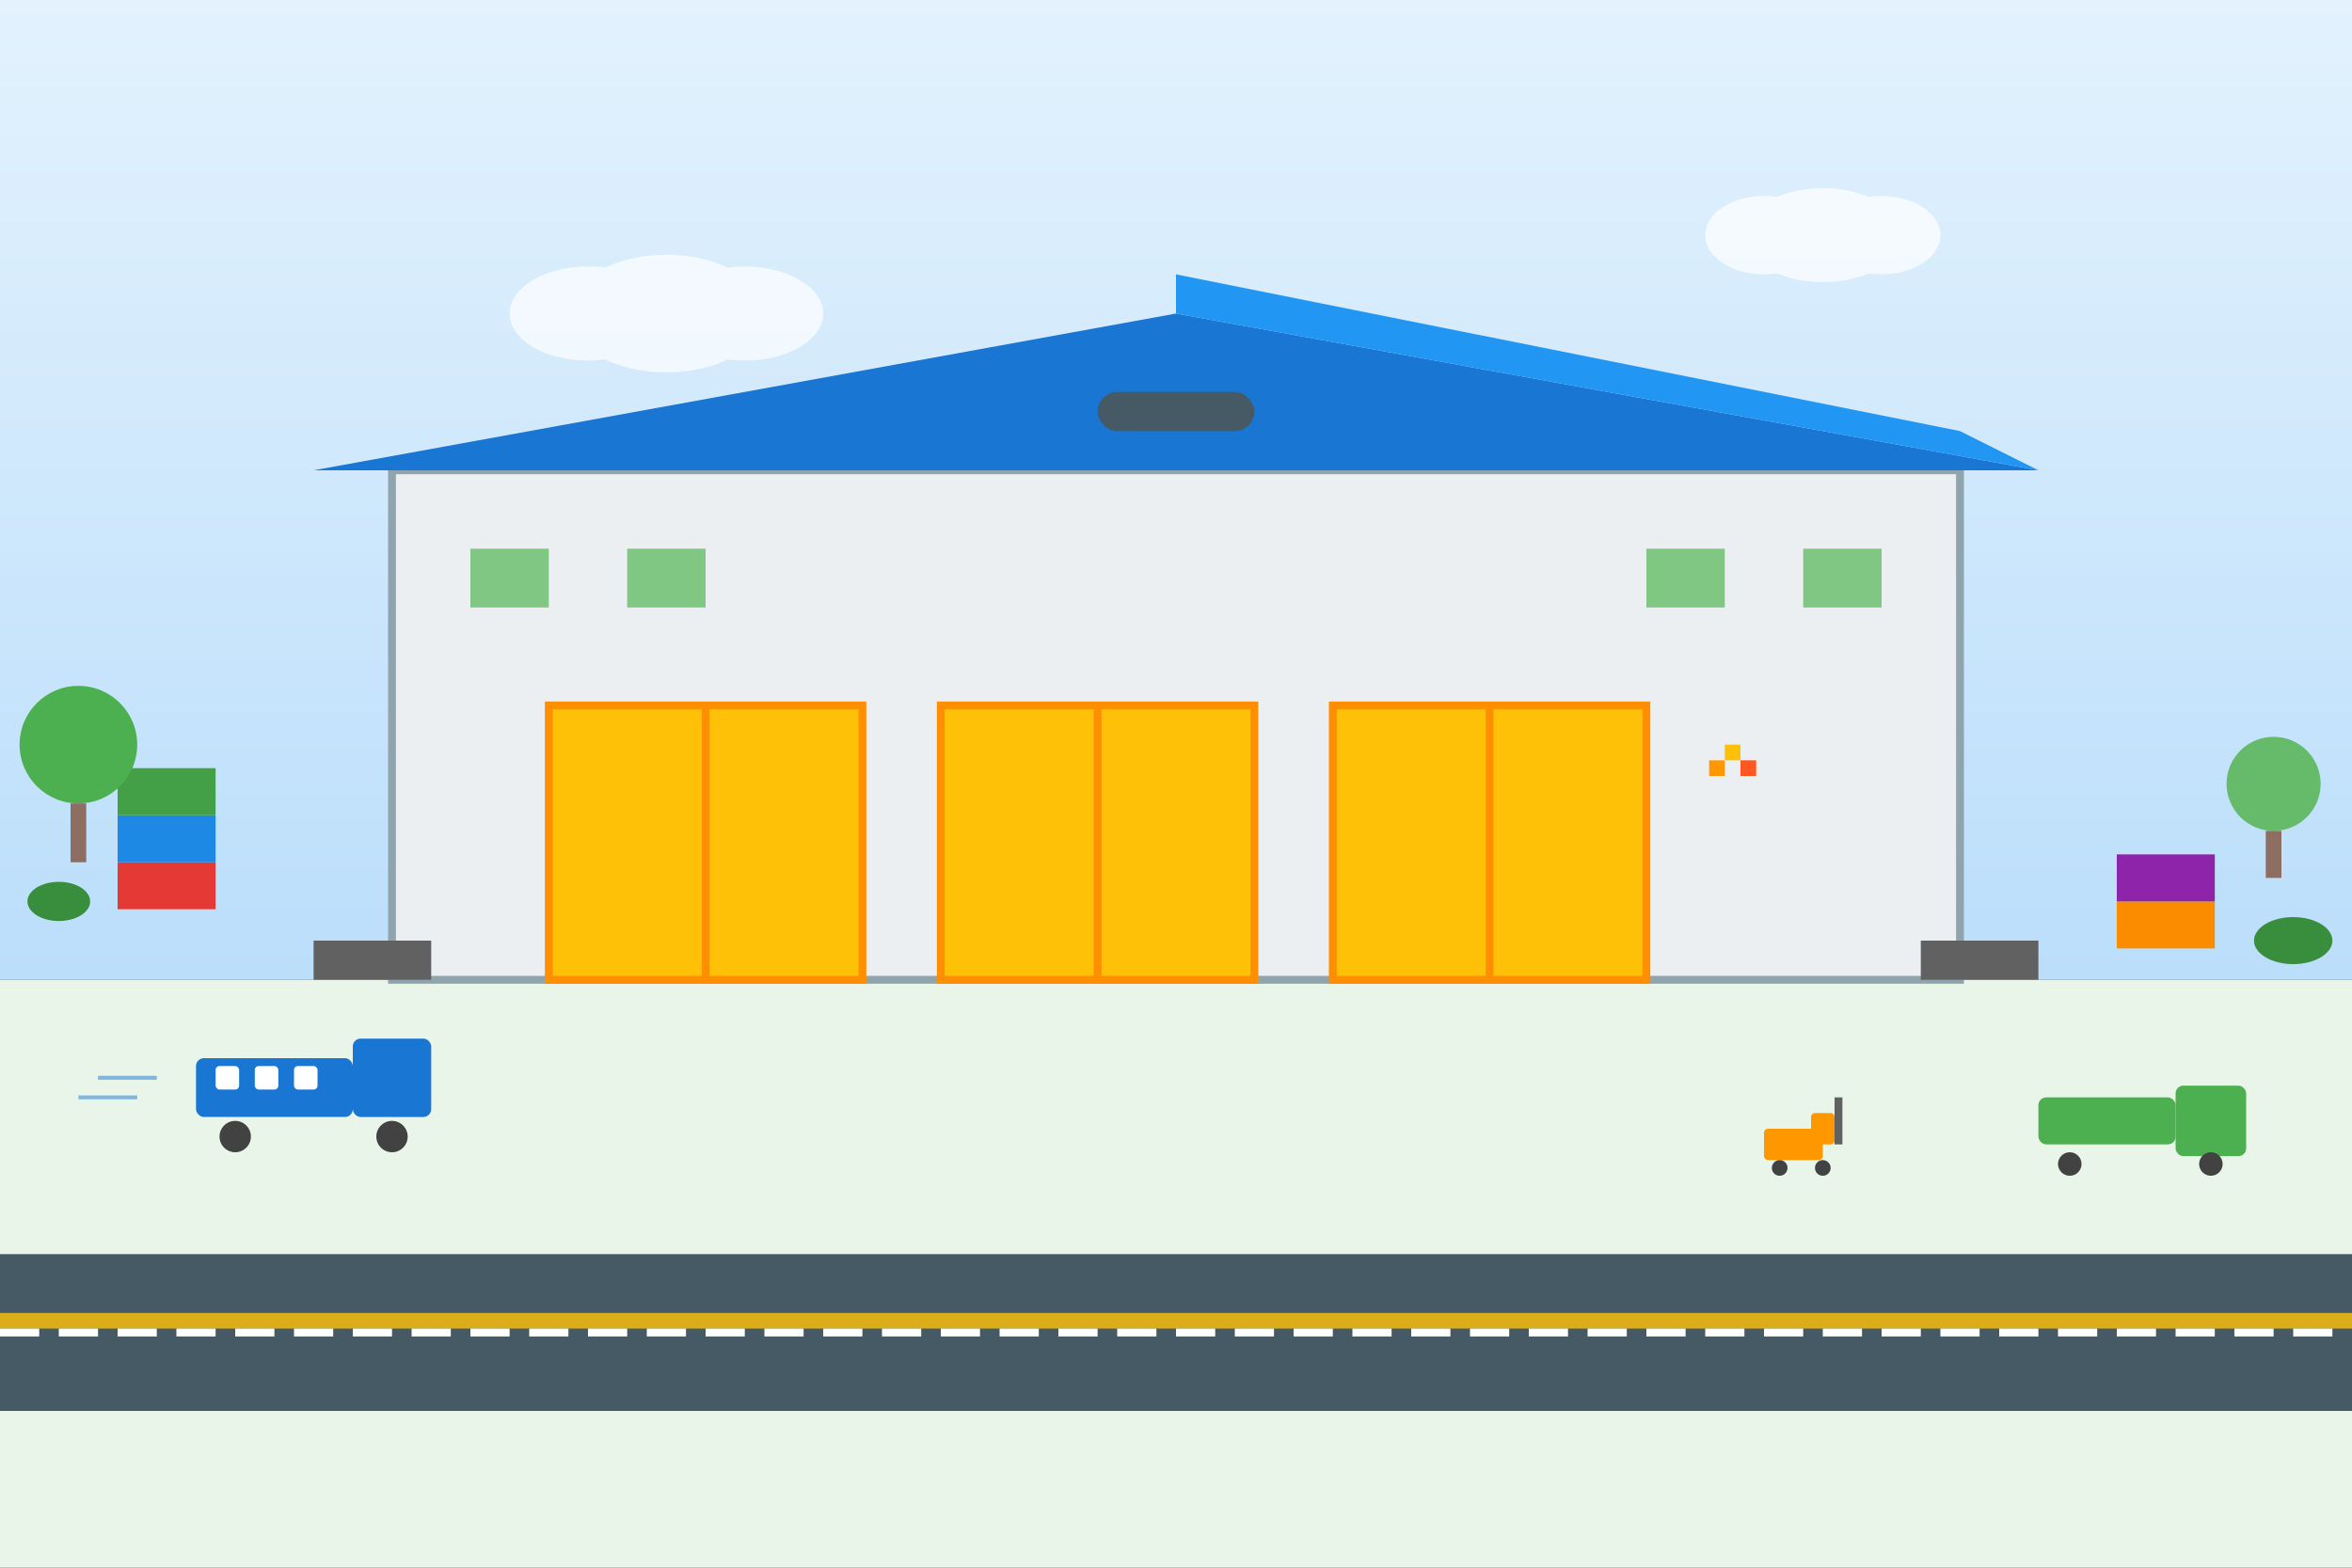 <svg width="600" height="400" viewBox="0 0 600 400" fill="none" xmlns="http://www.w3.org/2000/svg">
  <rect x="0" y="0" width="600" height="400" fill="#333333" stroke="none"/>
  <!-- Sky background -->
  <rect x="0" y="0" width="600" height="250" fill="url(#skyGradient)"/>
  
  <!-- Ground -->
  <rect x="0" y="250" width="600" height="150" fill="#E8F5E8"/>
  
  <!-- Warehouse building -->
  <g id="warehouse">
    <!-- Main building -->
    <rect x="100" y="120" width="400" height="130" fill="#ECEFF1" stroke="#90A4AE" stroke-width="2"/>
    
    <!-- Roof -->
    <polygon points="80,120 300,80 520,120" fill="#1976D2"/>
    <polygon points="300,80 520,120 500,110 300,70" fill="#2196F3"/>
    
    <!-- Large doors -->
    <rect x="140" y="180" width="80" height="70" fill="#FFC107" stroke="#FF8F00" stroke-width="2"/>
    <rect x="240" y="180" width="80" height="70" fill="#FFC107" stroke="#FF8F00" stroke-width="2"/>
    <rect x="340" y="180" width="80" height="70" fill="#FFC107" stroke="#FF8F00" stroke-width="2"/>
    
    <!-- Door details -->
    <line x1="180" y1="180" x2="180" y2="250" stroke="#FF8F00" stroke-width="2"/>
    <line x1="280" y1="180" x2="280" y2="250" stroke="#FF8F00" stroke-width="2"/>
    <line x1="380" y1="180" x2="380" y2="250" stroke="#FF8F00" stroke-width="2"/>
    
    <!-- Windows -->
    <rect x="120" y="140" width="20" height="15" fill="#81C784"/>
    <rect x="160" y="140" width="20" height="15" fill="#81C784"/>
    <rect x="420" y="140" width="20" height="15" fill="#81C784"/>
    <rect x="460" y="140" width="20" height="15" fill="#81C784"/>
    
    <!-- Ventilation -->
    <rect x="280" y="100" width="40" height="10" rx="5" fill="#455A64"/>
    
    <!-- Loading dock -->
    <rect x="80" y="240" width="30" height="10" fill="#616161"/>
    <rect x="490" y="240" width="30" height="10" fill="#616161"/>
  </g>
  
  <!-- Trucks and vehicles -->
  <g id="vehicles">
    <!-- Truck 1 -->
    <g transform="translate(50, 260)">
      <rect x="0" y="10" width="40" height="15" rx="2" fill="#1976D2"/>
      <rect x="40" y="5" width="20" height="20" rx="2" fill="#1976D2"/>
      <circle cx="10" cy="30" r="4" fill="#424242"/>
      <circle cx="50" cy="30" r="4" fill="#424242"/>
      <rect x="5" y="12" width="6" height="6" rx="1" fill="#FFFFFF"/>
      <rect x="15" y="12" width="6" height="6" rx="1" fill="#FFFFFF"/>
      <rect x="25" y="12" width="6" height="6" rx="1" fill="#FFFFFF"/>
    </g>
    
    <!-- Truck 2 -->
    <g transform="translate(520, 270)">
      <rect x="0" y="10" width="35" height="12" rx="2" fill="#4CAF50"/>
      <rect x="35" y="7" width="18" height="18" rx="2" fill="#4CAF50"/>
      <circle cx="8" cy="27" r="3" fill="#424242"/>
      <circle cx="44" cy="27" r="3" fill="#424242"/>
    </g>
    
    <!-- Forklift -->
    <g transform="translate(450, 280)">
      <rect x="0" y="8" width="15" height="8" rx="1" fill="#FF9800"/>
      <rect x="12" y="4" width="6" height="8" rx="1" fill="#FF9800"/>
      <circle cx="4" cy="18" r="2" fill="#424242"/>
      <circle cx="15" cy="18" r="2" fill="#424242"/>
      <rect x="18" y="0" width="2" height="12" fill="#616161"/>
    </g>
  </g>
  
  <!-- Storage containers -->
  <g id="containers">
    <!-- Container stack 1 -->
    <rect x="30" y="220" width="25" height="12" fill="#E53935"/>
    <rect x="30" y="208" width="25" height="12" fill="#1E88E5"/>
    <rect x="30" y="196" width="25" height="12" fill="#43A047"/>
    
    <!-- Container stack 2 -->
    <rect x="540" y="230" width="25" height="12" fill="#FB8C00"/>
    <rect x="540" y="218" width="25" height="12" fill="#8E24AA"/>
  </g>
  
  <!-- Road -->
  <rect x="0" y="320" width="600" height="40" fill="#455A64"/>
  <rect x="0" y="335" width="600" height="4" fill="#FFC107" opacity="0.8"/>
  
  <!-- Road markings -->
  <g stroke="#FFFFFF" stroke-width="2" stroke-dasharray="10,5">
    <line x1="0" y1="340" x2="600" y2="340"/>
  </g>
  
  <!-- Trees and landscaping -->
  <g id="landscaping">
    <!-- Tree 1 -->
    <circle cx="20" cy="190" r="15" fill="#4CAF50"/>
    <rect x="18" y="205" width="4" height="15" fill="#8D6E63"/>
    
    <!-- Tree 2 -->
    <circle cx="580" cy="200" r="12" fill="#66BB6A"/>
    <rect x="578" y="212" width="4" height="12" fill="#8D6E63"/>
    
    <!-- Bushes -->
    <ellipse cx="15" cy="230" rx="8" ry="5" fill="#388E3C"/>
    <ellipse cx="585" cy="240" rx="10" ry="6" fill="#388E3C"/>
  </g>
  
  <!-- Clouds -->
  <g id="clouds" opacity="0.7">
    <ellipse cx="150" cy="80" rx="20" ry="12" fill="#FFFFFF"/>
    <ellipse cx="170" cy="80" rx="25" ry="15" fill="#FFFFFF"/>
    <ellipse cx="190" cy="80" rx="20" ry="12" fill="#FFFFFF"/>
    
    <ellipse cx="450" cy="60" rx="15" ry="10" fill="#FFFFFF"/>
    <ellipse cx="465" cy="60" rx="20" ry="12" fill="#FFFFFF"/>
    <ellipse cx="480" cy="60" rx="15" ry="10" fill="#FFFFFF"/>
  </g>
  
  <!-- Activity indicators -->
  <g id="activity">
    <!-- Motion lines from trucks -->
    <g stroke="#1976D2" stroke-width="1" opacity="0.5">
      <line x1="25" y1="275" x2="40" y2="275"/>
      <line x1="20" y1="280" x2="35" y2="280"/>
    </g>
    
    <!-- Loading activity -->
    <rect x="440" y="190" width="4" height="4" fill="#FFC107"/>
    <rect x="436" y="194" width="4" height="4" fill="#FF9800"/>
    <rect x="444" y="194" width="4" height="4" fill="#FF5722"/>
  </g>
  
  <!-- Gradients -->
  <defs>
    <linearGradient id="skyGradient" x1="0%" y1="0%" x2="0%" y2="100%">
      <stop offset="0%" style="stop-color:#E3F2FD;stop-opacity:1" />
      <stop offset="100%" style="stop-color:#BBDEFB;stop-opacity:1" />
    </linearGradient>
  </defs>
</svg>
